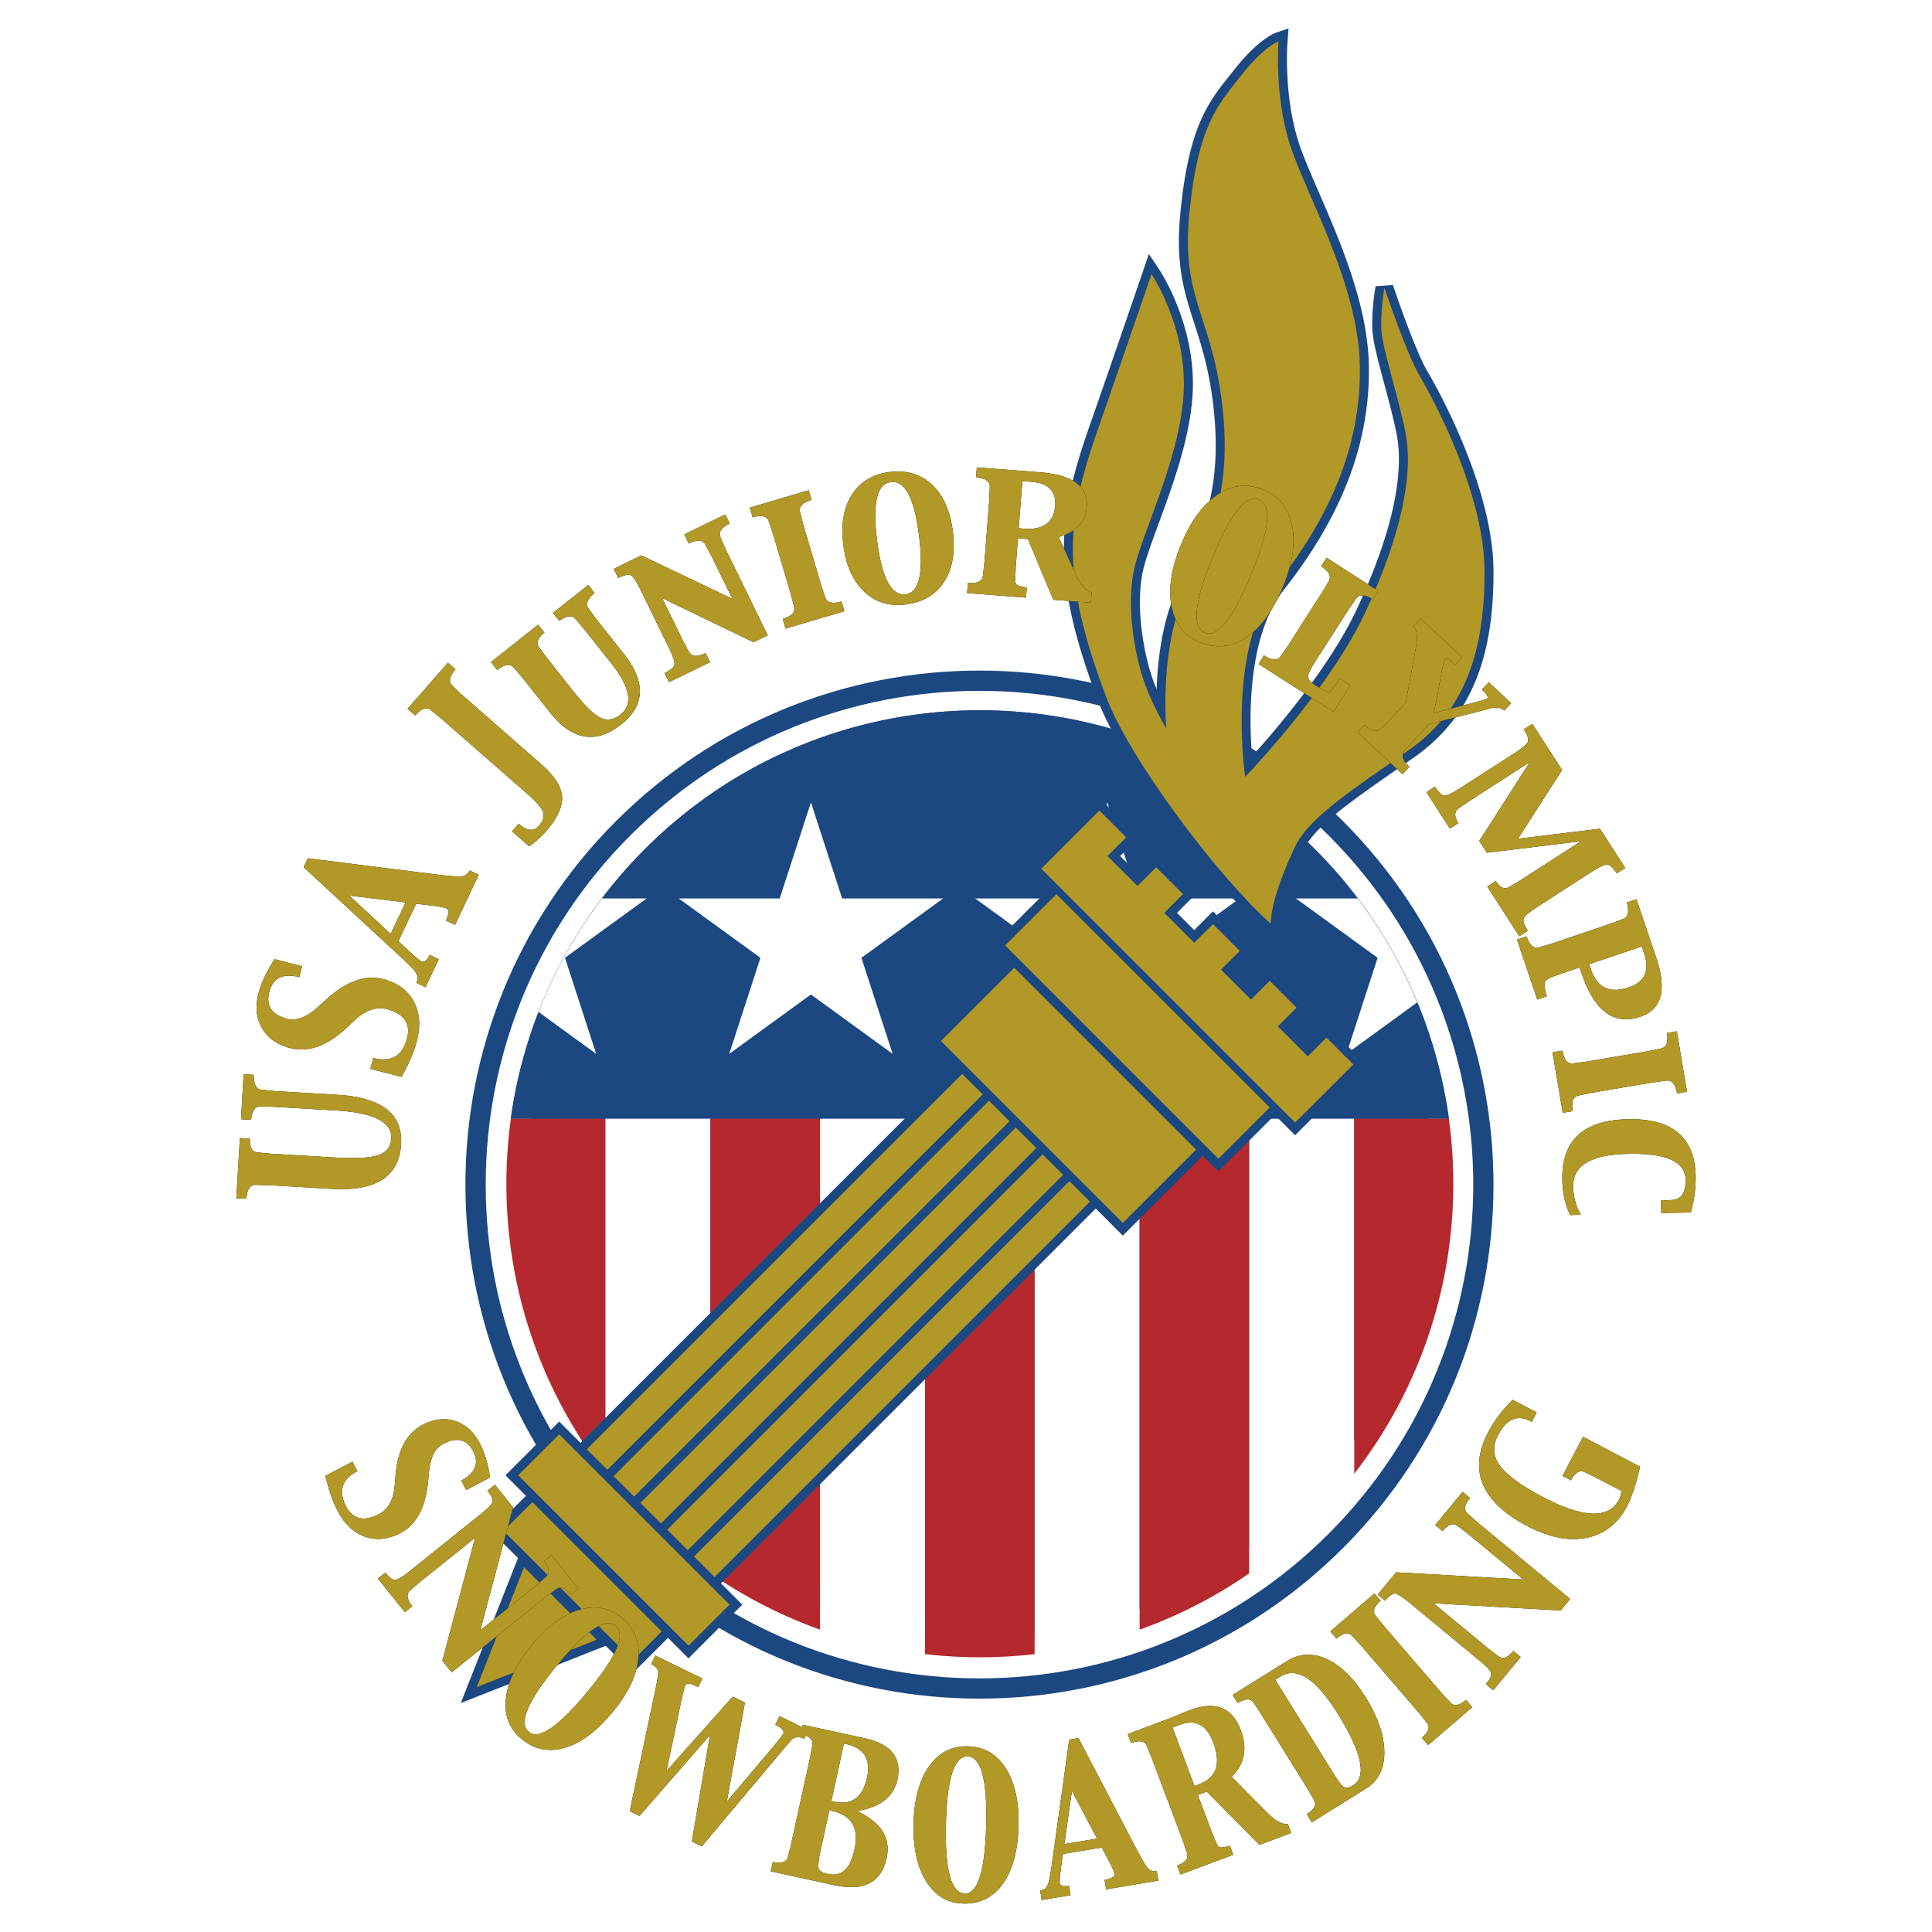 <svg xmlns="http://www.w3.org/2000/svg" width="2500" height="2500" viewBox="0 0 192.756 192.756"><path fill-rule="evenodd" clip-rule="evenodd" fill="#fff" d="M0 0h192.756v192.756H0V0z"/><path d="M131.129 151.596c-18.451 18.449-48.363 18.449-66.813 0-18.45-18.451-18.45-48.363 0-66.813 18.45-18.449 48.362-18.449 66.811 0 18.449 18.449 18.451 48.362.002 66.813z" fill-rule="evenodd" clip-rule="evenodd" fill="#32428b"/><path d="M133.986 154.453c-20.027 20.029-52.5 20.029-72.529 0-10.014-10.014-15.022-23.139-15.022-36.264s5.008-26.25 15.022-36.265c20.029-20.028 52.502-20.028 72.529 0 10.014 10.015 15.021 23.14 15.021 36.265s-5.005 26.25-15.021 36.264zm-5.716-5.717c8.434-8.436 12.652-19.492 12.652-30.547 0-11.057-4.219-22.113-12.654-30.548-16.869-16.87-44.222-16.87-61.093 0-8.435 8.435-12.653 19.491-12.653 30.548 0 11.055 4.218 22.111 12.652 30.547 16.871 16.871 44.224 16.871 61.096 0z" fill="#1c4882"/><path d="M132.557 153.023c-19.238 19.24-50.431 19.24-69.67 0-9.62-9.619-14.429-22.227-14.429-34.834 0-12.607 4.81-25.216 14.43-34.835 19.239-19.239 50.432-19.239 69.67 0 9.619 9.619 14.43 22.228 14.43 34.835s-4.81 25.215-14.431 34.834zm-2.858-2.857c8.828-8.83 13.244-20.404 13.244-31.977 0-11.574-4.416-23.147-13.246-31.977-17.66-17.66-46.292-17.66-63.952 0-8.83 8.83-13.245 20.403-13.245 31.977 0 11.572 4.415 23.146 13.245 31.977 17.661 17.66 46.294 17.66 63.954 0z" fill="#fff"/><path d="M131.287 151.754c-18.537 18.537-48.593 18.537-67.13 0-9.269-9.27-13.902-21.416-13.902-33.564s4.634-24.297 13.903-33.565c18.537-18.538 48.591-18.538 67.13 0 9.268 9.268 13.902 21.417 13.902 33.565s-4.635 24.296-13.903 33.564zm-.318-.318c9.182-9.18 13.771-21.213 13.771-33.246s-4.59-24.067-13.771-33.248c-18.361-18.361-48.132-18.361-66.494 0-9.181 9.181-13.771 21.214-13.771 33.248s4.59 24.066 13.771 33.246c18.361 18.361 48.132 18.361 66.494 0z" fill="#fff"/><path d="M70.875 111.613H144.556a47.028 47.028 0 0 0-13.389-26.91c-18.451-18.45-48.362-18.45-66.812 0a47.034 47.034 0 0 0-13.389 26.91h19.909z" fill-rule="evenodd" clip-rule="evenodd" fill="#32428b"/><path d="M70.875 111.613H144.556a47.028 47.028 0 0 0-13.389-26.91c-18.451-18.45-48.362-18.45-66.812 0a47.034 47.034 0 0 0-13.389 26.91h19.909z" fill-rule="evenodd" clip-rule="evenodd" fill="#1c4882"/><path d="M60.407 147.041v-35.428h-9.441c-1.698 12.297 1.448 25.135 9.441 35.428z" fill-rule="evenodd" clip-rule="evenodd" fill="#b4282e"/><path d="M60.407 111.613v35.428a47.708 47.708 0 0 0 10.469 9.924v-45.352H60.407z" fill-rule="evenodd" clip-rule="evenodd" fill="#fff"/><path d="M71.351 111.613h-.476v45.352a46.96 46.96 0 0 0 10.944 5.625v-50.977H71.351z" fill-rule="evenodd" clip-rule="evenodd" fill="#b4282e"/><path d="M81.819 111.613v50.977a47.263 47.263 0 0 0 10.468 2.443v-53.42H81.819z" fill-rule="evenodd" clip-rule="evenodd" fill="#fff"/><path d="M92.764 111.613h-.476v53.42c.159.02.318.035.476.053 3.48.367 6.992.352 10.469-.053v-53.42H92.764z" fill-rule="evenodd" clip-rule="evenodd" fill="#b4282e"/><path d="M103.232 111.613v53.42a47.31 47.31 0 0 0 10.467-2.443v-50.977h-10.467z" fill-rule="evenodd" clip-rule="evenodd" fill="#fff"/><path d="M114.176 111.613h-.477v50.977c.16-.057.318-.113.477-.172a46.941 46.941 0 0 0 10.469-5.453v-45.352h-10.469z" fill-rule="evenodd" clip-rule="evenodd" fill="#b4282e"/><path d="M124.645 111.613v45.352a47.425 47.425 0 0 0 6.521-5.449 48.108 48.108 0 0 0 3.947-4.475v-35.428h-10.468z" fill-rule="evenodd" clip-rule="evenodd" fill="#fff"/><path d="M144.555 111.613h-9.442v35.428c.16-.207.318-.418.475-.627 7.641-10.185 10.629-22.752 8.967-34.801z" fill-rule="evenodd" clip-rule="evenodd" fill="#b4282e"/><path fill-rule="evenodd" clip-rule="evenodd" fill="#fff" d="M80.907 80.056l3.113 9.582h10.075l-8.151 5.922 3.114 9.583-8.151-5.922-8.152 5.922 3.114-9.583-8.151-5.922h10.075l3.114-9.582zM110.482 80.056l3.116 9.582h10.074l-8.151 5.922 3.114 9.583-8.153-5.922-8.15 5.922 3.113-9.583-8.15-5.922h10.074l3.113-9.582zM56.367 95.56l8.151-5.922h-4.455a46.858 46.858 0 0 0-6.333 11.327l5.75 4.178-3.113-9.583zM129.297 89.638l8.15 5.922-3.113 9.583 7.064-5.135a46.827 46.827 0 0 0-5.943-10.37h-6.158zM110.342 69.477c-4.553-12.066-3.955-17.6-.877-26.438 3.082-8.838 5.42-15.689 5.42-15.689s3.598 5.314 3.201 11.95c-.396 6.637-4.279 14.089-4.99 17.762-.711 3.671.152 8.274.977 10.732.822 2.458 2.293 4.895 2.293 4.895s-.646-7.001 1.457-12.527c2.102-5.526 5.139-9.64 4.186-19.147s-4.221-10.937-3.346-19.765c.875-8.829 2.912-10.857 5.193-13.751 2.281-2.894 3.699-3.369 3.699-3.369s-.422 5.258 1.094 10.147c1.518 4.889 6.871 13.918 7.023 22.194s-3.219 15.375-8.289 21.823c-5.068 6.448-3.148 19.206-3.148 19.206s8.4-8.67 12.018-16.483c3.617-7.812 4.805-13.83 3.949-17.974-.854-4.144-2.359-8.419-2.396-10.412-.035-1.992.318-3.904.318-3.904s2.195 6.554 3.533 8.811c1.338 2.258 6.441 11.694 6.453 19.483.014 7.789-1.82 13.827-7.582 17.844-5.762 4.018-9.479 6.465-11.113 9.186 0 0-2.615 5.168-2.631 8.106-5.223-4.662-14.022-16.263-16.442-22.68z"/><path d="M109.504 69.792c-2.318-6.141-3.324-10.636-3.361-14.738-.035-4.115.904-7.795 2.477-12.311 3.039-8.719 5.408-15.662 5.416-15.682l.584-1.719 1.01 1.508c.01.016 3.771 5.568 3.355 12.501-.262 4.379-1.977 9.044-3.363 12.818-.752 2.043-1.404 3.817-1.645 5.06-.293 1.515-.303 3.206-.154 4.826.191 2.124.652 4.119 1.1 5.453.141.423.303.846.473 1.254.086-2.554.451-5.934 1.588-8.922a73.326 73.326 0 0 1 1.326-3.181c1.785-4.098 3.551-8.149 2.809-15.559-.4-3.989-1.223-6.536-1.961-8.824-1.027-3.188-1.902-5.897-1.385-11.116.846-8.534 2.76-10.934 4.951-13.679.105-.133.209-.262.428-.54 2.447-3.104 4.107-3.662 4.113-3.664l1.291-.444-.102 1.36c-.002.015-.408 5.104 1.053 9.817.428 1.378 1.203 3.171 2.082 5.195 2.141 4.94 4.871 11.237 4.982 17.248.078 4.259-.752 8.218-2.254 11.943-1.492 3.704-3.645 7.163-6.227 10.448-3.662 4.658-3.479 12.881-3.174 16.601 2.486-2.751 7.844-9.024 10.521-14.809 1.746-3.771 2.916-7.111 3.553-10.009.648-2.951.744-5.424.334-7.41-.346-1.678-.818-3.437-1.25-5.042-.613-2.287-1.145-4.27-1.168-5.535-.037-2.062.334-4.07.336-4.077l1.73-.126c.006.018 2.164 6.46 3.455 8.639.854 1.439 3.209 5.744 4.852 10.7.99 2.988 1.725 6.223 1.729 9.239.008 3.998-.465 7.562-1.688 10.663-1.242 3.15-3.246 5.802-6.281 7.918h.004c-.818.571-.34.234-1.332.924-4.895 3.403-8.098 5.631-9.512 7.956-.195.391-2.504 5.061-2.518 7.679l-.01 1.992-1.484-1.325c-2.781-2.481-6.545-6.879-9.848-11.432-3.011-4.151-5.653-8.459-6.835-11.598zm1.678-.631c1.121 2.977 3.68 7.136 6.611 11.18 2.752 3.795 5.816 7.467 8.328 9.955.66-3.031 2.486-6.638 2.492-6.65l.031-.056c1.609-2.676 4.941-4.993 10.043-8.539.131-.092-.406.282 1.322-.924h.004c2.727-1.9 4.523-4.277 5.635-7.097 1.133-2.869 1.57-6.22 1.562-10.01-.004-2.802-.699-5.848-1.637-8.678-1.592-4.801-3.867-8.96-4.689-10.349-.639-1.075-1.453-3.059-2.146-4.89.127 1.095.57 2.747 1.07 4.612.43 1.601.9 3.356 1.27 5.147.461 2.234.369 4.955-.332 8.147-.664 3.021-1.875 6.485-3.68 10.381-3.682 7.951-12.16 16.704-12.186 16.729l-1.27 1.317-.264-1.812c-.006-.038-1.979-13.133 3.33-19.886 2.486-3.164 4.555-6.479 5.977-10.005 1.412-3.505 2.191-7.233 2.119-11.249-.105-5.654-2.756-11.77-4.836-16.566-.889-2.053-1.678-3.87-2.145-5.378-1.018-3.278-1.195-6.694-1.193-8.701-.523.462-1.209 1.161-2.039 2.215-.07.09-.256.321-.434.546-2.018 2.527-3.779 4.735-4.572 12.738-.48 4.849.34 7.397 1.309 10.393.766 2.373 1.617 5.015 2.037 9.197.789 7.873-1.068 12.136-2.949 16.451a69.422 69.422 0 0 0-1.291 3.104c-2.025 5.322-1.396 12.111-1.396 12.131l-1.666.537c-.004-.007-1.521-2.519-2.375-5.07-.482-1.438-.977-3.583-1.184-5.86-.162-1.778-.15-3.641.176-5.325.27-1.392.943-3.227 1.721-5.34 1.344-3.655 3.004-8.173 3.252-12.306.248-4.134-1.119-7.717-2.104-9.714-.895 2.608-2.641 7.682-4.773 13.8-1.504 4.323-2.404 7.83-2.369 11.708.034 3.887 1.004 8.192 3.241 14.117z" fill="#1c4882"/><path d="M110.342 69.477c-4.553-12.066-3.955-17.6-.877-26.438 3.082-8.838 5.42-15.689 5.42-15.689s3.598 5.314 3.201 11.95c-.396 6.637-4.279 14.089-4.99 17.762-.711 3.671.152 8.274.977 10.732.822 2.458 2.293 4.895 2.293 4.895s-.646-7.001 1.457-12.527c2.102-5.526 5.139-9.64 4.186-19.147s-4.221-10.937-3.346-19.765c.875-8.829 2.912-10.857 5.193-13.751 2.281-2.894 3.699-3.369 3.699-3.369s-.422 5.258 1.094 10.147c1.518 4.889 6.871 13.918 7.023 22.194s-3.219 15.375-8.289 21.823c-5.068 6.448-3.148 19.206-3.148 19.206s8.4-8.67 12.018-16.483c3.617-7.812 4.805-13.83 3.949-17.974-.854-4.144-2.359-8.419-2.396-10.412-.035-1.992.318-3.904.318-3.904s2.195 6.554 3.533 8.811c1.338 2.258 6.441 11.694 6.453 19.483.014 7.789-1.82 13.827-7.582 17.844-5.762 4.018-9.479 6.465-11.113 9.186 0 0-2.615 5.168-2.631 8.106-5.223-4.662-14.022-16.263-16.442-22.68z" fill-rule="evenodd" clip-rule="evenodd" fill="#b29826"/><path d="M24.587 119.602l-1.009-.061.356-5.998 1.009.061c-.053.885.212 1.346.793 1.379l1.256.121 6.264.371c2.131.127 3.615.055 4.451-.217.836-.271 1.279-.824 1.329-1.66.098-1.645-1.736-2.58-5.502-2.805l-6.264-.371-1.261-.029c-.545-.031-.863.412-.955 1.332l-1.009-.061.266-4.484 1.009.061c-.007.957.255 1.449.789 1.482l1.256.129 6.267.373c4.436.264 6.563 1.904 6.384 4.924-.193 3.242-2.506 4.729-6.942 4.465l-6.267-.371-1.262-.029c-.581-.034-.901.429-.958 1.388zM40.058 107.441l-3.106-.803.282-1.088c1.794.465 2.919-.186 3.376-1.951.387-1.496-.301-2.475-2.065-2.93-1.043-.252-2.109.133-3.199 1.154l-.792.74c-1.927 1.803-3.803 2.469-5.628 1.996-1.29-.332-2.22-.998-2.79-1.994-.57-.996-.684-2.156-.341-3.479.269-1.037.803-2.168 1.602-3.391l2.746.711-.282 1.086c-1.631-.422-2.628.07-2.992 1.475-.359 1.387.245 2.281 1.81 2.688.908.221 1.915-.168 3.021-1.168l.819-.742c2.02-1.84 3.931-2.523 5.734-2.053 1.405.365 2.411 1.102 3.017 2.209.606 1.109.714 2.416.324 3.92-.282 1.103-.796 2.31-1.536 3.62zM34.855 89.352l5.609.683-1.489 3.148-4.12-3.831zm8.925 6.349l-.914-.432c-.266.562-.537.776-.815.646-.189-.089-.619-.446-1.29-1.07l-1.009-.939 1.77-3.742 1.365.166c.919.112 1.473.212 1.662.302.278.132.257.535-.062 1.21l.914.432 2.365-5-.914-.432c-.217.459-.645.66-1.284.604l-1.256-.103-13.602-1.707-.417.882 10.016 9.265.741.74c.494.491.696.89.606 1.194l-.112.344.914.432 1.322-2.792zM52.79 84.437l-1.708-1.495.666-.761c.831.728 1.498.803 2.002.228.439-.502.582-.967.429-1.393-.153-.427-.683-1.037-1.59-1.83l-8.582-7.51-.98-.797c-.44-.384-.976-.215-1.609.508l-.761-.666 4.031-4.607.761.666c-.629.719-.724 1.271-.285 1.655l.914.873 7.861 6.879c1.359 1.189 2.073 2.287 2.142 3.294.069 1.007-.489 2.188-1.673 3.541a8.7 8.7 0 0 1-1.618 1.415zM49.613 66.85l-.628-.792 4.708-3.734.628.792c-.695.551-.862 1.055-.5 1.511l.748 1.016 2.76 3.48c1.067 1.345 1.93 2.175 2.588 2.49s1.321.208 1.986-.319c1.282-1.017.982-2.712-.9-5.085l-2.76-3.481-.82-.958c-.331-.417-.874-.359-1.628.176l-.628-.792 3.521-2.791.628.792c-.718.632-.911 1.157-.58 1.575l.74 1.021 2.762 3.482c2.218 2.797 2.135 5.142-.25 7.033-2.529 2.005-4.902 1.61-7.12-1.188l-2.762-3.483-.82-.958c-.362-.455-.92-.384-1.673.213zM66.75 68.061l-.443-.909c.658-.321.989-.625.995-.91.005-.286-.193-.84-.594-1.662l-2.758-5.65c-.401-.822-.716-1.318-.944-1.49-.229-.172-.672-.097-1.33.224l-.443-.908 2.75-1.343 9.079 4.324-2.07-4.241-.595-1.114c-.256-.524-.816-.576-1.681-.154l-.443-.909 4.088-1.996.444.909c-.859.419-1.16.891-.904 1.416l.505 1.159 4.186 8.575-1.413.69-9.12-4.406 2.064 4.228.589 1.103c.258.529.819.582 1.683.16l.443.909-4.088 1.995zM84.248 60.977l-5.87 1.736-.287-.969c.916-.271 1.29-.688 1.123-1.254l-.311-1.213-1.784-6.029-.402-1.196c-.165-.559-.706-.703-1.621-.433l-.287-.969 5.87-1.736.287.969c-.921.272-1.3.689-1.134 1.248l.313 1.222 1.783 6.029.4 1.187c.167.565.711.711 1.633.438l.287.97zM87.511 53.95c-.476-3.724-.02-5.674 1.369-5.852 1.396-.179 2.329 1.569 2.8 5.244.485 3.79.045 5.772-1.32 5.947-1.42.181-2.369-1.599-2.849-5.339zm6.699 4.08c.831-1.296 1.114-2.982.848-5.056-.26-2.031-.954-3.574-2.083-4.625-1.128-1.052-2.536-1.47-4.223-1.254-1.688.216-2.943.975-3.767 2.276-.824 1.302-1.104 2.975-.843 5.019.258 2.019.948 3.563 2.069 4.631s2.506 1.497 4.158 1.285c1.73-.221 3.01-.98 3.841-2.276zM102.838 48.062c1.738.135 2.551.929 2.438 2.38-.129 1.684-1.178 2.45-3.143 2.297l-.496-.038.365-4.704.836.065zm-.471 11.567l.078-1.008c-.602-.102-.949-.207-1.043-.315-.094-.109-.129-.328-.104-.658l.051-1.249.209-2.691 1 .078 2.529 6.054 3.746.291.078-1.008c-.611-.226-1.113-.776-1.508-1.649l-1.771-3.901c1.74-.482 2.67-1.494 2.791-3.035.156-2.025-1.412-3.167-4.707-3.422l-6.256-.486-.078 1.008c.957.074 1.414.402 1.369.983l-.051 1.261-.486 6.268-.143 1.244c-.047.587-.549.844-1.506.769l-.079 1.008 5.881.458zM120.955 55.666c1.805-4.419 3.355-6.364 4.652-5.834 1.303.531 1.068 2.967-.703 7.307-1.844 4.516-3.406 6.513-4.686 5.991-1.32-.54-1.073-3.027.737-7.464zm3.381 7.929c1.467-.98 2.693-2.673 3.676-5.078.953-2.337 1.252-4.373.896-6.107-.357-1.734-1.322-2.923-2.896-3.566-1.576-.643-3.096-.468-4.562.525-1.467.994-2.682 2.667-3.643 5.022-.955 2.337-1.26 4.378-.918 6.124s1.283 2.932 2.824 3.561c1.613.658 3.154.499 4.623-.481zM125.566 66.243l.545-.851c.811.518 1.373.529 1.691.033l.715-1.029 3.391-5.294.641-1.087c.314-.491.066-.995-.742-1.514l.545-.851 5.154 3.301-.545.851c-.811-.518-1.371-.532-1.686-.042l-.719 1.037-3.391 5.292c-.479.749-.697 1.246-.654 1.492.041.246.326.537.852.874l.709.41c.299.191.523.225.674.098.148-.125.402-.46.756-1.002l.17-.263 1.062.682-1.695 2.648-7.473-4.785zM135.457 73.068l.689-.739c.703.655 1.256.768 1.658.337l.887-.884 1.562-1.675.992-5.402c.209-1.141.137-1.894-.217-2.261l.689-.739 4.168 3.889-.689.739-.377-.339c-.311-.281-.52-.363-.627-.248-.117.125-.24.583-.369 1.374l-.758 4.002.014.013 3.932-1.024c.854-.222 1.314-.37 1.387-.446.113-.123-.07-.409-.553-.86l.689-.739 2.238 2.088-.689.739c-.365-.291-.814-.368-1.346-.229l-.879.238-5.305 1.353-1.564 1.675-.818.947c-.402.431-.252.974.451 1.629l-.689.739-4.476-4.177zM142.312 79.036l.85-.547c.4.62.74.914 1.023.883s.809-.294 1.578-.79l5.283-3.407c.77-.496 1.225-.867 1.367-1.114.145-.247.018-.678-.379-1.293l.85-.548 2.967 4.601-4.396 6.862 8.176-1 2.521 3.909-.85.548c-.398-.616-.738-.91-1.023-.88-.283.029-.811.292-1.578.787l-5.283 3.407c-.77.496-1.227.866-1.371 1.111-.145.245-.018.677.383 1.297l-.85.548-3.195-4.956.85-.548c.441.687.912.871 1.408.55l1.076-.649 6.01-3.876-9.383 1.147-.76-1.177 5.047-7.875-6.018 3.88-1.031.709c-.496.319-.521.822-.078 1.509l-.85.548-2.344-3.636zM163.795 94.428l.244.724c.572 1.698.059 2.819-1.547 3.362-1.889.637-3.145.035-3.768-1.809l-.172-.507 5.243-1.77zm-6 2.687c1.275 3.771 3.229 5.213 5.861 4.324 2.139-.723 2.67-2.676 1.594-5.858l-1.98-5.866-.959.324c.25.93.127 1.479-.367 1.646l-1.18.447-5.955 2.013-1.201.356c-.559.188-.992-.173-1.299-1.083l-.957.324 2.021 5.986.957-.324a10.96 10.96 0 0 1-.188-.758c-.09-.381-.061-.654.092-.818.15-.164.678-.398 1.576-.701l1.785-.604.2.592zM155.916 111.025l-1.021-6.035.996-.168c.16.941.529 1.363 1.111 1.264l1.24-.162 6.199-1.049 1.236-.256c.574-.098.783-.617.623-1.559l.996-.168 1.021 6.035-.996.168c-.16-.947-.529-1.373-1.104-1.275l-1.25.164-6.199 1.049-1.227.256c-.582.098-.791.621-.631 1.568l-.994.168zM165.717 119.768l.311-.008.705-.033c.988-.021 1.467-.701 1.439-2.041-.039-1.793-1.951-2.648-5.738-2.566-3.699.08-5.527 1.17-5.482 3.271.021.988.275 1.926.764 2.812l-1.066.023c-.49-1.033-.75-2.199-.777-3.494-.086-3.949 2.094-5.971 6.539-6.066 4.426-.096 6.682 1.803 6.766 5.695.023 1.119-.135 2.32-.477 3.605l-2.955.062-.029-1.26z" fill-rule="evenodd" clip-rule="evenodd"/><path d="M24.587 119.602l-1.009-.061.356-5.998 1.009.061c-.053.885.212 1.346.793 1.379l1.256.121 6.264.371c2.131.127 3.615.055 4.451-.217.836-.271 1.279-.824 1.329-1.66.098-1.645-1.736-2.58-5.502-2.805l-6.264-.371-1.261-.029c-.545-.031-.863.412-.955 1.332l-1.009-.061.266-4.484 1.009.061c-.007.957.255 1.449.789 1.482l1.256.129 6.267.373c4.436.264 6.563 1.904 6.384 4.924-.193 3.242-2.506 4.729-6.942 4.465l-6.267-.371-1.262-.029c-.581-.034-.901.429-.958 1.388zM40.058 107.441l-3.106-.803.282-1.088c1.794.465 2.919-.186 3.376-1.951.387-1.496-.301-2.475-2.065-2.93-1.043-.252-2.109.133-3.199 1.154l-.792.74c-1.927 1.803-3.803 2.469-5.628 1.996-1.29-.332-2.22-.998-2.79-1.994-.57-.996-.684-2.156-.341-3.479.269-1.037.803-2.168 1.602-3.391l2.746.711-.282 1.086c-1.631-.422-2.628.07-2.992 1.475-.359 1.387.245 2.281 1.81 2.688.908.221 1.915-.168 3.021-1.168l.819-.742c2.02-1.84 3.931-2.523 5.734-2.053 1.405.365 2.411 1.102 3.017 2.209.606 1.109.714 2.416.324 3.92-.282 1.103-.796 2.31-1.536 3.62zM34.855 89.352l5.609.683-1.489 3.148-4.12-3.831zm8.925 6.349l-.914-.432c-.266.562-.537.776-.815.646-.189-.089-.619-.446-1.29-1.07l-1.009-.939 1.77-3.742 1.365.166c.919.112 1.473.212 1.662.302.278.132.257.535-.062 1.21l.914.432 2.365-5-.914-.432c-.217.459-.645.66-1.284.604l-1.256-.103-13.602-1.707-.417.882 10.016 9.265.741.74c.494.491.696.89.606 1.194l-.112.344.914.432 1.322-2.792zM52.79 84.437l-1.708-1.495.666-.761c.831.728 1.498.803 2.002.228.439-.502.582-.967.429-1.393-.153-.427-.683-1.037-1.59-1.83l-8.582-7.51-.98-.797c-.44-.384-.976-.215-1.609.508l-.761-.666 4.031-4.607.761.666c-.629.719-.724 1.271-.285 1.655l.914.873 7.861 6.879c1.359 1.189 2.073 2.287 2.142 3.294.069 1.007-.489 2.188-1.673 3.541a8.7 8.7 0 0 1-1.618 1.415zM49.613 66.85l-.628-.792 4.708-3.734.628.792c-.695.551-.862 1.055-.5 1.511l.748 1.016 2.76 3.48c1.067 1.345 1.93 2.175 2.588 2.49s1.321.208 1.986-.319c1.282-1.017.982-2.712-.9-5.085l-2.76-3.481-.82-.958c-.331-.417-.874-.359-1.628.176l-.628-.792 3.521-2.791.628.792c-.718.632-.911 1.157-.58 1.575l.74 1.021 2.762 3.482c2.218 2.797 2.135 5.142-.25 7.033-2.529 2.005-4.902 1.61-7.12-1.188l-2.762-3.483-.82-.958c-.362-.455-.92-.384-1.673.213zM66.75 68.061l-.443-.909c.658-.321.989-.625.995-.91.005-.286-.193-.84-.594-1.662l-2.758-5.65c-.401-.822-.716-1.318-.944-1.49-.229-.172-.672-.097-1.33.224l-.443-.908 2.75-1.343 9.079 4.324-2.07-4.241-.595-1.114c-.256-.524-.816-.576-1.681-.154l-.443-.909 4.088-1.996.444.909c-.859.419-1.16.891-.904 1.416l.505 1.159 4.186 8.575-1.413.69-9.12-4.406 2.064 4.228.589 1.103c.258.529.819.582 1.683.16l.443.909-4.088 1.995zM84.248 60.977l-5.87 1.736-.287-.969c.916-.271 1.29-.688 1.123-1.254l-.311-1.213-1.784-6.029-.402-1.196c-.165-.559-.706-.703-1.621-.433l-.287-.969 5.87-1.736.287.969c-.921.272-1.3.689-1.134 1.248l.313 1.222 1.783 6.029.4 1.187c.167.565.711.711 1.633.438l.287.97zM87.511 53.95c-.476-3.724-.02-5.674 1.369-5.852 1.396-.179 2.329 1.569 2.8 5.244.485 3.79.045 5.772-1.32 5.947-1.42.181-2.369-1.599-2.849-5.339zm6.699 4.08c.831-1.296 1.114-2.982.848-5.056-.26-2.031-.954-3.574-2.083-4.625-1.128-1.052-2.536-1.47-4.223-1.254-1.688.216-2.943.975-3.767 2.276-.824 1.302-1.104 2.975-.843 5.019.258 2.019.948 3.563 2.069 4.631s2.506 1.497 4.158 1.285c1.73-.221 3.01-.98 3.841-2.276zM102.838 48.062c1.738.135 2.551.929 2.438 2.38-.129 1.684-1.178 2.45-3.143 2.297l-.496-.038.365-4.704.836.065zm-.471 11.567l.078-1.008c-.602-.102-.949-.207-1.043-.315-.094-.109-.129-.328-.104-.658l.051-1.249.209-2.691 1 .078 2.529 6.054 3.746.291.078-1.008c-.611-.226-1.113-.776-1.508-1.649l-1.771-3.901c1.74-.482 2.67-1.494 2.791-3.035.156-2.025-1.412-3.167-4.707-3.422l-6.256-.486-.078 1.008c.957.074 1.414.402 1.369.983l-.051 1.261-.486 6.268-.143 1.244c-.047.587-.549.844-1.506.769l-.079 1.008 5.881.458zM120.955 55.666c1.805-4.419 3.355-6.364 4.652-5.834 1.303.531 1.068 2.967-.703 7.307-1.844 4.516-3.406 6.513-4.686 5.991-1.32-.54-1.073-3.027.737-7.464zm3.381 7.929c1.467-.98 2.693-2.673 3.676-5.078.953-2.337 1.252-4.373.896-6.107-.357-1.734-1.322-2.923-2.896-3.566-1.576-.643-3.096-.468-4.562.525-1.467.994-2.682 2.667-3.643 5.022-.955 2.337-1.26 4.378-.918 6.124s1.283 2.932 2.824 3.561c1.613.658 3.154.499 4.623-.481zM125.566 66.243l.545-.851c.811.518 1.373.529 1.691.033l.715-1.029 3.391-5.294.641-1.087c.314-.491.066-.995-.742-1.514l.545-.851 5.154 3.301-.545.851c-.811-.518-1.371-.532-1.686-.042l-.719 1.037-3.391 5.292c-.479.749-.697 1.246-.654 1.492.041.246.326.537.852.874l.709.41c.299.191.523.225.674.098.148-.125.402-.46.756-1.002l.17-.263 1.062.682-1.695 2.648-7.473-4.785zM135.457 73.068l.689-.739c.703.655 1.256.768 1.658.337l.887-.884 1.562-1.675.992-5.402c.209-1.141.137-1.894-.217-2.261l.689-.739 4.168 3.889-.689.739-.377-.339c-.311-.281-.52-.363-.627-.248-.117.125-.24.583-.369 1.374l-.758 4.002.014.013 3.932-1.024c.854-.222 1.314-.37 1.387-.446.113-.123-.07-.409-.553-.86l.689-.739 2.238 2.088-.689.739c-.365-.291-.814-.368-1.346-.229l-.879.238-5.305 1.353-1.564 1.675-.818.947c-.402.431-.252.974.451 1.629l-.689.739-4.476-4.177zM142.312 79.036l.85-.547c.4.62.74.914 1.023.883s.809-.294 1.578-.79l5.283-3.407c.77-.496 1.225-.867 1.367-1.114.145-.247.018-.678-.379-1.293l.85-.548 2.967 4.601-4.396 6.862 8.176-1 2.521 3.909-.85.548c-.398-.616-.738-.91-1.023-.88-.283.029-.811.292-1.578.787l-5.283 3.407c-.77.496-1.227.866-1.371 1.111-.145.245-.018.677.383 1.297l-.85.548-3.195-4.956.85-.548c.441.687.912.871 1.408.55l1.076-.649 6.01-3.876-9.383 1.147-.76-1.177 5.047-7.875-6.018 3.88-1.031.709c-.496.319-.521.822-.078 1.509l-.85.548-2.344-3.636zM163.795 94.428l.244.724c.572 1.698.059 2.819-1.547 3.362-1.889.637-3.145.035-3.768-1.809l-.172-.507 5.243-1.77zm-6 2.687c1.275 3.771 3.229 5.213 5.861 4.324 2.139-.723 2.67-2.676 1.594-5.858l-1.98-5.866-.959.324c.25.93.127 1.479-.367 1.646l-1.18.447-5.955 2.013-1.201.356c-.559.188-.992-.173-1.299-1.083l-.957.324 2.021 5.986.957-.324a10.96 10.96 0 0 1-.188-.758c-.09-.381-.061-.654.092-.818.15-.164.678-.398 1.576-.701l1.785-.604.2.592zM155.916 111.025l-1.021-6.035.996-.168c.16.941.529 1.363 1.111 1.264l1.24-.162 6.199-1.049 1.236-.256c.574-.098.783-.617.623-1.559l.996-.168 1.021 6.035-.996.168c-.16-.947-.529-1.373-1.104-1.275l-1.25.164-6.199 1.049-1.227.256c-.582.098-.791.621-.631 1.568l-.994.168zM165.717 119.768l.311-.008.705-.033c.988-.021 1.467-.701 1.439-2.041-.039-1.793-1.951-2.648-5.738-2.566-3.699.08-5.527 1.17-5.482 3.271.021.988.275 1.926.764 2.812l-1.066.023c-.49-1.033-.75-2.199-.777-3.494-.086-3.949 2.094-5.971 6.539-6.066 4.426-.096 6.682 1.803 6.766 5.695.023 1.119-.135 2.32-.477 3.605l-2.955.062-.029-1.26z" fill-rule="evenodd" clip-rule="evenodd" fill="#b29826"/><path d="M136.291 106.201l-.635-.637-3.311-3.311-1.869 1.869a696.492 696.492 0 0 0-1.719-1.719l1.869-1.869-3.945-3.945-1.869 1.867-1.719-1.719 1.869-1.868-3.947-3.946-1.867 1.869-1.719-1.719 1.867-1.869-3.945-3.945-1.867 1.868-1.721-1.719 1.869-1.869-3.947-3.945-7.068 7.077 2.023 2.022-5.629 5.629 1.566 1.567-7.972 7.972 2.7 2.701-37.391 37.391-2.125-2.125-5.362 5.361 2.045 2.047-3.503 3.504 2.709 2.709-5.71 14.465 14.465-5.711 2.71 2.711 3.503-3.504 2.046 2.045 5.362-5.361-.635-.635-1.489-1.49 37.391-37.391 2.701 2.701 7.973-7.973 1.566 1.566 5.629-5.629 2.023 2.023 7.078-7.065z" fill-rule="evenodd" clip-rule="evenodd" fill="#1c4882"/><path d="M133.299 102.254c.693-.693 1.724-1.725 0 0zm-3.149-2.195c.036-.036-.004.003 0 0zm-2.994-2.993h.002c-.004.002.309-.308-.002 0zm-1.392 1.391c4.521 4.522 1.959 1.959 0 0zm-.952.951c1.618 1.617 3.12 3.117 0 0zm0 0h-.002l-.475-.475a542.624 542.624 0 0 1 .477.475zm-.326-5.013c.035-.036-.004.003 0 0zm-2.996-2.994h.002c-.01.01.563-.564-.002 0zm-2.816.917l-.385-.384.383.386c0-.001 0-.002.002-.002zm.146-3.588c.707-.708-.002.002 0 0zm-5.664-5.665c.707-.708-.004.002 0 0zm.963.942l-.002.001.002-.001zm-.002.001l-.002.002.002-.002zm-.002.002l-.002.001.002-.001zm-.002.002l-.002.001.002-.001zm-.002.001v0zm0 .002l-.002.001.002-.001zm-.002.001c0 .001 0 0 0 0zm0 .001c-.002.001-.002.001 0 0zm.985.548a.117.117 0 0 1-.016.015l.016-.015zm-.016.015l-.014.016.014-.016zm-.014.015a.08.08 0 0 0-.016.016l.016-.016zm-.015.016l-.018.016.018-.016zm-.018.015a.12.12 0 0 1-.016.016l.016-.016zm-.015.016a.12.12 0 0 1-.016.016l.016-.016zm-.016.016l-.014.016.014-.016zm-.014.015l-.016.015.016-.015zm-.015.015l-.014.015.014-.015zm-.014.015l-.016.014.016-.014zm-.016.013l-.012.013.012-.013zm-.011.013l-.012.012.012-.012zm-.012.012l-.012.011.012-.011zm-.012.01a.073.073 0 0 1-.008.009l.008-.009zm-.008.01l-.008.008.008-.008zm-.007.008l-.008.006.008-.006zm-.008.006l-.004.004.004-.004zm-.004.005l-.004.003.004-.003zm-.004.003c0 .001 0 .001 0 0zm4.908 4.889l-.002.001.002-.001zm-.002.001v0zm0 .002l-.002.001.002-.001zm-.002.002l-.002.001.002-.001zm-.002.001l-.002.001.002-.001zm-.002.002zm0 .001l-.002.001.002-.001zm-.002.001c0 .001 0 .001 0 0zm1.243.29c.295-.293.187-.187 0 0zm0 0l-.004.004.004-.004zm-.004.004l-.027.027.027-.027zm-.028.026l-.027.028.027-.028zm-.027.029c-.01.009-.018.019-.029.028l.029-.028zm-.029.028a.37.37 0 0 1-.027.029l.027-.029zm-.028.029l-.029.029.029-.029zm-.029.03l-.029.029.029-.029zm-.029.029l-.029.029.029-.029zm-.03.029l-.029.029.029-.029zm-.029.029a.343.343 0 0 0-.027.028l.027-.028zm-.027.028a.23.23 0 0 0-.027.027l.027-.027zm-.027.027l-.027.026.027-.026zm-.028.027l-.025.025.025-.025zm-.025.025l-.023.023.023-.023zm-.024.023l-.021.022.021-.022zm-.021.022l-.02.02.02-.02zm-.02.02l-.018.018.018-.018zm-.017.018a.12.12 0 0 0-.016.016l.016-.016zm-.016.016a.192.192 0 0 0-.014.013l.014-.013zm-.014.013l-.012.011.012-.011zm-.011.011l-.008.008.008-.008zm-.008.007l-.004.004.004-.004zm-.004.005l-.002.001.002-.001zm5.115 4.681l-.014.015.014-.015zm-.013.015l-.016.016.016-.016zm-.016.016l-.016.015.016-.015zm-.016.015l-.016.016c.007-.005.01-.011.016-.016zm-.015.016l-.016.016.016-.016zm-.016.016l-.016.016.016-.016zm-.016.015l-.016.016a.12.12 0 0 0 .016-.016zm-.015.016l-.016.015a.117.117 0 0 0 .016-.015zm-.016.015l-.014.014a.092.092 0 0 0 .014-.014zm-.013.014l-.014.014.014-.014zm-.014.014l-.012.013.012-.013zm-.012.012l-.014.012a.15.15 0 0 0 .014-.012zm-.014.012l-.01.011c.005-.003.007-.007.01-.011zm-.009.011l-.01.01.01-.01zm-.01.01l-.008.008.008-.008zm-.008.008l-.006.006.006-.006zm-.006.006l-.006.004a.02.02 0 0 0 .006-.004zm-.006.004l-.002.003s.002-.001.002-.003zm-.002.003c0 .001 0 .001 0 0zm6.909 5.957c.834-.834.414-.416-.002-.002l.002.002zm-.002-.002l-.111.113.111-.113zm-.112.113a.359.359 0 0 0-.039.039l.039-.039zm-.039.039l-.076.074.076-.074zm-.076.074c-.143.145-.252.252-.25.25l.25-.25z" fill="#1c4882"/><path fill-rule="evenodd" clip-rule="evenodd" fill="#b29826" d="M135.021 106.201l-2.675-2.676-1.867 1.868-2.991-2.989 1.867-1.869-2.673-2.676-1.87 1.87-2.99-2.991 1.869-1.867-2.675-2.676-1.868 1.869-2.99-2.99 1.869-1.868-2.675-2.675-1.868 1.868-2.99-2.99 1.867-1.868-2.675-2.675-5.799 5.805L129.215 112l5.806-5.799zM121.562 115.604l-21.279-21.28 5.113-5.114 21.282 21.28-5.116 5.114zM112.023 122.01l-18.147-18.147 7.313-7.312 18.147 18.146-7.313 7.313zM60.59 146.641l-2.045-2.045 37.451-37.451 2.045 2.046-37.451 37.45zM63.265 149.316l-2.045-2.045 37.45-37.451 2.047 2.045-37.452 37.451zM65.941 151.992l-2.046-2.047 37.451-37.451 2.047 2.047-37.452 37.451zM68.616 154.666l-2.046-2.045 37.451-37.451 2.045 2.047-37.45 37.449zM71.291 157.342l-2.046-2.047 37.45-37.449 2.047 2.045-37.451 37.451zM68.694 164.188L51.7 147.191l4.091-4.089 16.995 16.994-4.092 4.092zM63.145 165.645l-12.903-12.903 2.874-2.875 12.903 12.904-2.874 2.874zM47.567 168.32l4.721-11.961 7.238 7.241-11.959 4.72z"/><path d="M32.469 147.244l2.693-1.412.496.943c-1.558.818-1.934 1.994-1.129 3.527.683 1.301 1.792 1.547 3.332.74.898-.492 1.406-1.445 1.523-2.859l.085-1.027c.208-2.5 1.106-4.166 2.695-5.002 1.124-.59 2.205-.717 3.243-.381 1.038.334 1.858 1.076 2.461 2.225.472.9.816 2.035 1.032 3.404l-2.391 1.256-.496-.943c1.425-.75 1.821-1.729 1.186-2.938-.627-1.193-1.624-1.432-2.99-.715-.792.41-1.259 1.32-1.402 2.73l-.103 1.047c-.252 2.584-1.164 4.287-2.737 5.109-1.224.643-2.403.768-3.539.375-1.135-.395-2.045-1.244-2.732-2.551-.501-.956-.91-2.131-1.227-3.528zM44.137 165.691l3.264-12.268-5.553 4.455-.904.781c-.438.354-.374.883.194 1.59l-.745.598-2.689-3.352.745-.598c.432.539.781.779 1.047.725.266-.057.739-.357 1.419-.902l7.008-5.625c.68-.545 1.076-.941 1.188-1.189s-.047-.641-.479-1.18l.745-.598 1.81 2.256-3.265 12.27 5.642-4.527.905-.793c.434-.348.369-.873-.196-1.576l.745-.598 2.688 3.35-.745.598c-.564-.703-1.063-.879-1.496-.533l-.97.711-9.429 7.568-.929-1.163zM55.536 166.203c2.89-3.514 4.85-4.846 5.882-3.998 1.036.852.135 3.004-2.703 6.453-2.953 3.592-4.938 4.967-5.956 4.131-1.05-.863-.124-3.059 2.777-6.586zm.839 8.164c1.61-.477 3.202-1.672 4.773-3.582 1.527-1.857 2.374-3.625 2.539-5.303s-.376-3.031-1.627-4.059c-1.25-1.027-2.682-1.297-4.296-.807-1.614.49-3.189 1.672-4.728 3.541-1.527 1.857-2.381 3.627-2.563 5.311-.181 1.684.34 3.027 1.562 4.033 1.282 1.056 2.729 1.345 4.34.866zM62.83 180.705l2.571-12.188c.179-.836.27-1.402.271-1.697 0-.295-.236-.559-.709-.789l.419-.857 4.694 2.289-.418.857-.214-.104c-.592-.289-.945-.314-1.061-.08-.1.213-.241.756-.425 1.627l-1.451 6.906.008.004 6.585-7.393 1.222.596-1.804 9.842.016.008 4.625-5.471.45-.559c.321-.402.499-.637.533-.707.14-.285-.123-.592-.787-.916l.418-.857 2.877 1.404-.418.857c-.559-.273-1.009-.205-1.35.199l-.849 1-8.014 9.533-.99-.482 1.807-10.619-7.033 8.07-.973-.473z" fill-rule="evenodd" clip-rule="evenodd"/><path d="M83.035 180.682c1.945.426 2.683 1.717 2.212 3.873-.417 1.904-1.287 2.711-2.61 2.422-.571-.125-.893-.314-.965-.57s-.013-.818.176-1.688l.896-4.1.291.063zm.191 7.4c2.953.646 4.696-.256 5.232-2.705.438-2.004-.543-3.564-2.943-4.684 2.309-.391 3.646-1.422 4.012-3.098.481-2.197-.594-3.586-3.222-4.16l-6.207-1.357-.204.934c.885.193 1.269.562 1.151 1.105l-.214 1.184-1.919 8.777-.298 1.156c-.12.549-.623.727-1.508.533l-.204.932 6.324 1.383zm.975-14.129l.179.039c1.819.398 2.526 1.523 2.122 3.373-.431 1.973-1.519 2.766-3.265 2.385l-.29-.064 1.254-5.733zM94.375 182.016c.104-4.547.824-6.807 2.159-6.775 1.341.031 1.96 2.279 1.859 6.746-.107 4.646-.82 6.955-2.137 6.926-1.36-.032-1.986-2.331-1.881-6.897zm5.699 5.906c.973-1.369 1.486-3.291 1.543-5.766.057-2.402-.369-4.316-1.275-5.738-.904-1.422-2.166-2.15-3.785-2.189-1.618-.037-2.911.637-3.878 2.018-.966 1.383-1.478 3.283-1.533 5.705-.055 2.404.365 4.324 1.261 5.76.896 1.438 2.137 2.174 3.72 2.209 1.658.038 2.975-.628 3.947-1.999zM106.945 178.676l2.512 4.764-3.266.543.754-5.307zm-.131 10.412l-.156-.941c-.568.094-.879-.002-.926-.289-.033-.195.012-.725.135-1.588l.184-1.297 3.875-.645.609 1.158c.412.777.633 1.264.666 1.461.047.287-.285.49-.998.607l.158.943 5.207-.867-.158-.943c-.475.08-.863-.145-1.164-.674l-.602-1.039-6.041-11.561-.926.154-1.789 12.855-.176.982c-.117.652-.318 1.025-.605 1.119l-.33.1.158.943 2.879-.478zM117.727 172.076c1.553-.582 2.66.008 3.322 1.771.799 2.127.322 3.52-1.434 4.178l-.443.168-2.191-5.836.746-.281zm5.312 12.973l-.336-.895c-.562.156-.906.205-1.031.148-.125-.055-.242-.23-.354-.527l-.461-1.102-1.35-3.588.895-.336 5.256 5.314 3.164-1.188-.336-.895c-.562.066-1.262-.324-2.096-1.17l-3.5-3.539c1.291-1.273 1.592-2.83.9-4.67-.854-2.273-2.555-2.932-5.102-1.975l-.773.311-.727.311-.549.215-4.123 1.549.336.895c.848-.318 1.371-.219 1.566.301l.463 1.111 3.162 8.41.379 1.133c.197.525-.129.949-.979 1.268l.336.893 5.26-1.974zM127.734 167.27c1.648-1.025 3.553.201 5.715 3.678 2.436 3.916 2.947 6.311 1.539 7.188-.395.244-.697.297-.912.158s-.559-.588-1.031-1.348l-5.818-9.359.507-.317zm8.567 11.171c1.217-.756 1.822-1.967 1.814-3.631-.01-1.664-.629-3.486-1.859-5.467-1.176-1.891-2.467-3.162-3.869-3.811s-2.725-.588-3.967.186l-5.441 3.383.504.812c.77-.48 1.301-.482 1.596-.012l.672.998 4.744 7.631.594 1.037c.295.477.059.953-.711 1.434l.504.811 5.419-3.371zM142.486 174.111l-.623-.725c.686-.59.848-1.1.48-1.525l-.744-.934-5.861-6.811-.818-.883c-.361-.42-.887-.336-1.574.256l-.623-.723 4.406-3.791.621.723c-.686.592-.848 1.098-.486 1.52l.752.939 5.861 6.811.811.875c.367.426.893.344 1.58-.248l.623.725-4.405 3.791zM155.709 160.678l-12.674-.715 5.486 4.537.949.727c.432.357.938.188 1.516-.512l.736.609-2.738 3.311-.736-.607c.441-.533.605-.924.498-1.174-.109-.248-.5-.65-1.172-1.207l-6.926-5.725c-.672-.555-1.139-.863-1.404-.924-.266-.059-.619.178-1.059.709l-.736-.607 1.844-2.23 12.674.715-5.574-4.609-.959-.725c-.43-.355-.932-.186-1.504.51l-.736-.607 2.736-3.312.736.609c-.574.693-.646 1.219-.219 1.572l.893.805 9.318 7.703-.949 1.147zM156.736 147.693l-.846-.445 2.049-3.902 5.691 2.988c-.395 1.723-.834 3.043-1.314 3.961-.912 1.734-2.256 2.779-4.029 3.135-1.775.354-3.734-.033-5.879-1.158-4.629-2.432-5.939-5.561-3.93-9.391.592-1.125 1.402-2.199 2.436-3.223l2.402 1.26-.496.945-.172-.09c-1.277-.672-2.344-.193-3.199 1.434-.562 1.07-.496 2.08.197 3.027.691.947 2.125 1.992 4.297 3.133 4.033 2.117 6.562 2.201 7.586.25.133-.254.213-.543.24-.867l-2.576-1.352-1.078-.518c-.498-.261-.959.011-1.379.813z" fill-rule="evenodd" clip-rule="evenodd"/><path d="M32.469 147.244l2.693-1.412.496.943c-1.558.818-1.934 1.994-1.129 3.527.683 1.301 1.792 1.547 3.332.74.898-.492 1.406-1.445 1.523-2.859l.085-1.027c.208-2.5 1.106-4.166 2.695-5.002 1.124-.59 2.205-.717 3.243-.381 1.038.334 1.858 1.076 2.461 2.225.472.9.816 2.035 1.032 3.404l-2.391 1.256-.496-.943c1.425-.75 1.821-1.729 1.186-2.938-.627-1.193-1.624-1.432-2.99-.715-.792.41-1.259 1.32-1.402 2.73l-.103 1.047c-.252 2.584-1.164 4.287-2.737 5.109-1.224.643-2.403.768-3.539.375-1.135-.395-2.045-1.244-2.732-2.551-.501-.956-.91-2.131-1.227-3.528zM44.137 165.691l3.264-12.268-5.553 4.455-.904.781c-.438.354-.374.883.194 1.59l-.745.598-2.689-3.352.745-.598c.432.539.781.779 1.047.725.266-.057.739-.357 1.419-.902l7.008-5.625c.68-.545 1.076-.941 1.188-1.189s-.047-.641-.479-1.18l.745-.598 1.81 2.256-3.265 12.27 5.642-4.527.905-.793c.434-.348.369-.873-.196-1.576l.745-.598 2.688 3.35-.745.598c-.564-.703-1.063-.879-1.496-.533l-.97.711-9.429 7.568-.929-1.163zM55.536 166.203c2.89-3.514 4.85-4.846 5.882-3.998 1.036.852.135 3.004-2.703 6.453-2.953 3.592-4.938 4.967-5.956 4.131-1.05-.863-.124-3.059 2.777-6.586zm.839 8.164c1.61-.477 3.202-1.672 4.773-3.582 1.527-1.857 2.374-3.625 2.539-5.303s-.376-3.031-1.627-4.059c-1.25-1.027-2.682-1.297-4.296-.807-1.614.49-3.189 1.672-4.728 3.541-1.527 1.857-2.381 3.627-2.563 5.311-.181 1.684.34 3.027 1.562 4.033 1.282 1.056 2.729 1.345 4.34.866zM62.83 180.705l2.571-12.188c.179-.836.27-1.402.271-1.697 0-.295-.236-.559-.709-.789l.419-.857 4.694 2.289-.418.857-.214-.104c-.592-.289-.945-.314-1.061-.08-.1.213-.241.756-.425 1.627l-1.451 6.906.008.004 6.585-7.393 1.222.596-1.804 9.842.016.008 4.625-5.471.45-.559c.321-.402.499-.637.533-.707.14-.285-.123-.592-.787-.916l.418-.857 2.877 1.404-.418.857c-.559-.273-1.009-.205-1.35.199l-.849 1-8.014 9.533-.99-.482 1.807-10.619-7.033 8.07-.973-.473z" fill-rule="evenodd" clip-rule="evenodd" fill="#b29826"/><path d="M83.035 180.682c1.945.426 2.683 1.717 2.212 3.873-.417 1.904-1.287 2.711-2.61 2.422-.571-.125-.893-.314-.965-.57s-.013-.818.176-1.688l.896-4.1.291.063zm.191 7.4c2.953.646 4.696-.256 5.232-2.705.438-2.004-.543-3.564-2.943-4.684 2.309-.391 3.646-1.422 4.012-3.098.481-2.197-.594-3.586-3.222-4.16l-6.207-1.357-.204.934c.885.193 1.269.562 1.151 1.105l-.214 1.184-1.919 8.777-.298 1.156c-.12.549-.623.727-1.508.533l-.204.932 6.324 1.383zm.975-14.129l.179.039c1.819.398 2.526 1.523 2.122 3.373-.431 1.973-1.519 2.766-3.265 2.385l-.29-.064 1.254-5.733zM94.375 182.016c.104-4.547.824-6.807 2.159-6.775 1.341.031 1.96 2.279 1.859 6.746-.107 4.646-.82 6.955-2.137 6.926-1.36-.032-1.986-2.331-1.881-6.897zm5.699 5.906c.973-1.369 1.486-3.291 1.543-5.766.057-2.402-.369-4.316-1.275-5.738-.904-1.422-2.166-2.15-3.785-2.189-1.618-.037-2.911.637-3.878 2.018-.966 1.383-1.478 3.283-1.533 5.705-.055 2.404.365 4.324 1.261 5.76.896 1.438 2.137 2.174 3.72 2.209 1.658.038 2.975-.628 3.947-1.999zM106.945 178.676l2.512 4.764-3.266.543.754-5.307zm-.131 10.412l-.156-.941c-.568.094-.879-.002-.926-.289-.033-.195.012-.725.135-1.588l.184-1.297 3.875-.645.609 1.158c.412.777.633 1.264.666 1.461.047.287-.285.49-.998.607l.158.943 5.207-.867-.158-.943c-.475.08-.863-.145-1.164-.674l-.602-1.039-6.041-11.561-.926.154-1.789 12.855-.176.982c-.117.652-.318 1.025-.605 1.119l-.33.1.158.943 2.879-.478zM117.727 172.076c1.553-.582 2.66.008 3.322 1.771.799 2.127.322 3.52-1.434 4.178l-.443.168-2.191-5.836.746-.281zm5.312 12.973l-.336-.895c-.562.156-.906.205-1.031.148-.125-.055-.242-.23-.354-.527l-.461-1.102-1.35-3.588.895-.336 5.256 5.314 3.164-1.188-.336-.895c-.562.066-1.262-.324-2.096-1.17l-3.5-3.539c1.291-1.273 1.592-2.83.9-4.67-.854-2.273-2.555-2.932-5.102-1.975l-.773.311-.727.311-.549.215-4.123 1.549.336.895c.848-.318 1.371-.219 1.566.301l.463 1.111 3.162 8.41.379 1.133c.197.525-.129.949-.979 1.268l.336.893 5.26-1.974zM127.734 167.27c1.648-1.025 3.553.201 5.715 3.678 2.436 3.916 2.947 6.311 1.539 7.188-.395.244-.697.297-.912.158s-.559-.588-1.031-1.348l-5.818-9.359.507-.317zm8.567 11.171c1.217-.756 1.822-1.967 1.814-3.631-.01-1.664-.629-3.486-1.859-5.467-1.176-1.891-2.467-3.162-3.869-3.811s-2.725-.588-3.967.186l-5.441 3.383.504.812c.77-.48 1.301-.482 1.596-.012l.672.998 4.744 7.631.594 1.037c.295.477.059.953-.711 1.434l.504.811 5.419-3.371zM142.486 174.111l-.623-.725c.686-.59.848-1.1.48-1.525l-.744-.934-5.861-6.811-.818-.883c-.361-.42-.887-.336-1.574.256l-.623-.723 4.406-3.791.621.723c-.686.592-.848 1.098-.486 1.52l.752.939 5.861 6.811.811.875c.367.426.893.344 1.58-.248l.623.725-4.405 3.791zM155.709 160.678l-12.674-.715 5.486 4.537.949.727c.432.357.938.188 1.516-.512l.736.609-2.738 3.311-.736-.607c.441-.533.605-.924.498-1.174-.109-.248-.5-.65-1.172-1.207l-6.926-5.725c-.672-.555-1.139-.863-1.404-.924-.266-.059-.619.178-1.059.709l-.736-.607 1.844-2.23 12.674.715-5.574-4.609-.959-.725c-.43-.355-.932-.186-1.504.51l-.736-.607 2.736-3.312.736.609c-.574.693-.646 1.219-.219 1.572l.893.805 9.318 7.703-.949 1.147zM156.736 147.693l-.846-.445 2.049-3.902 5.691 2.988c-.395 1.723-.834 3.043-1.314 3.961-.912 1.734-2.256 2.779-4.029 3.135-1.775.354-3.734-.033-5.879-1.158-4.629-2.432-5.939-5.561-3.93-9.391.592-1.125 1.402-2.199 2.436-3.223l2.402 1.26-.496.945-.172-.09c-1.277-.672-2.344-.193-3.199 1.434-.562 1.07-.496 2.08.197 3.027.691.947 2.125 1.992 4.297 3.133 4.033 2.117 6.562 2.201 7.586.25.133-.254.213-.543.24-.867l-2.576-1.352-1.078-.518c-.498-.261-.959.011-1.379.813z" fill-rule="evenodd" clip-rule="evenodd" fill="#b29826"/></svg>